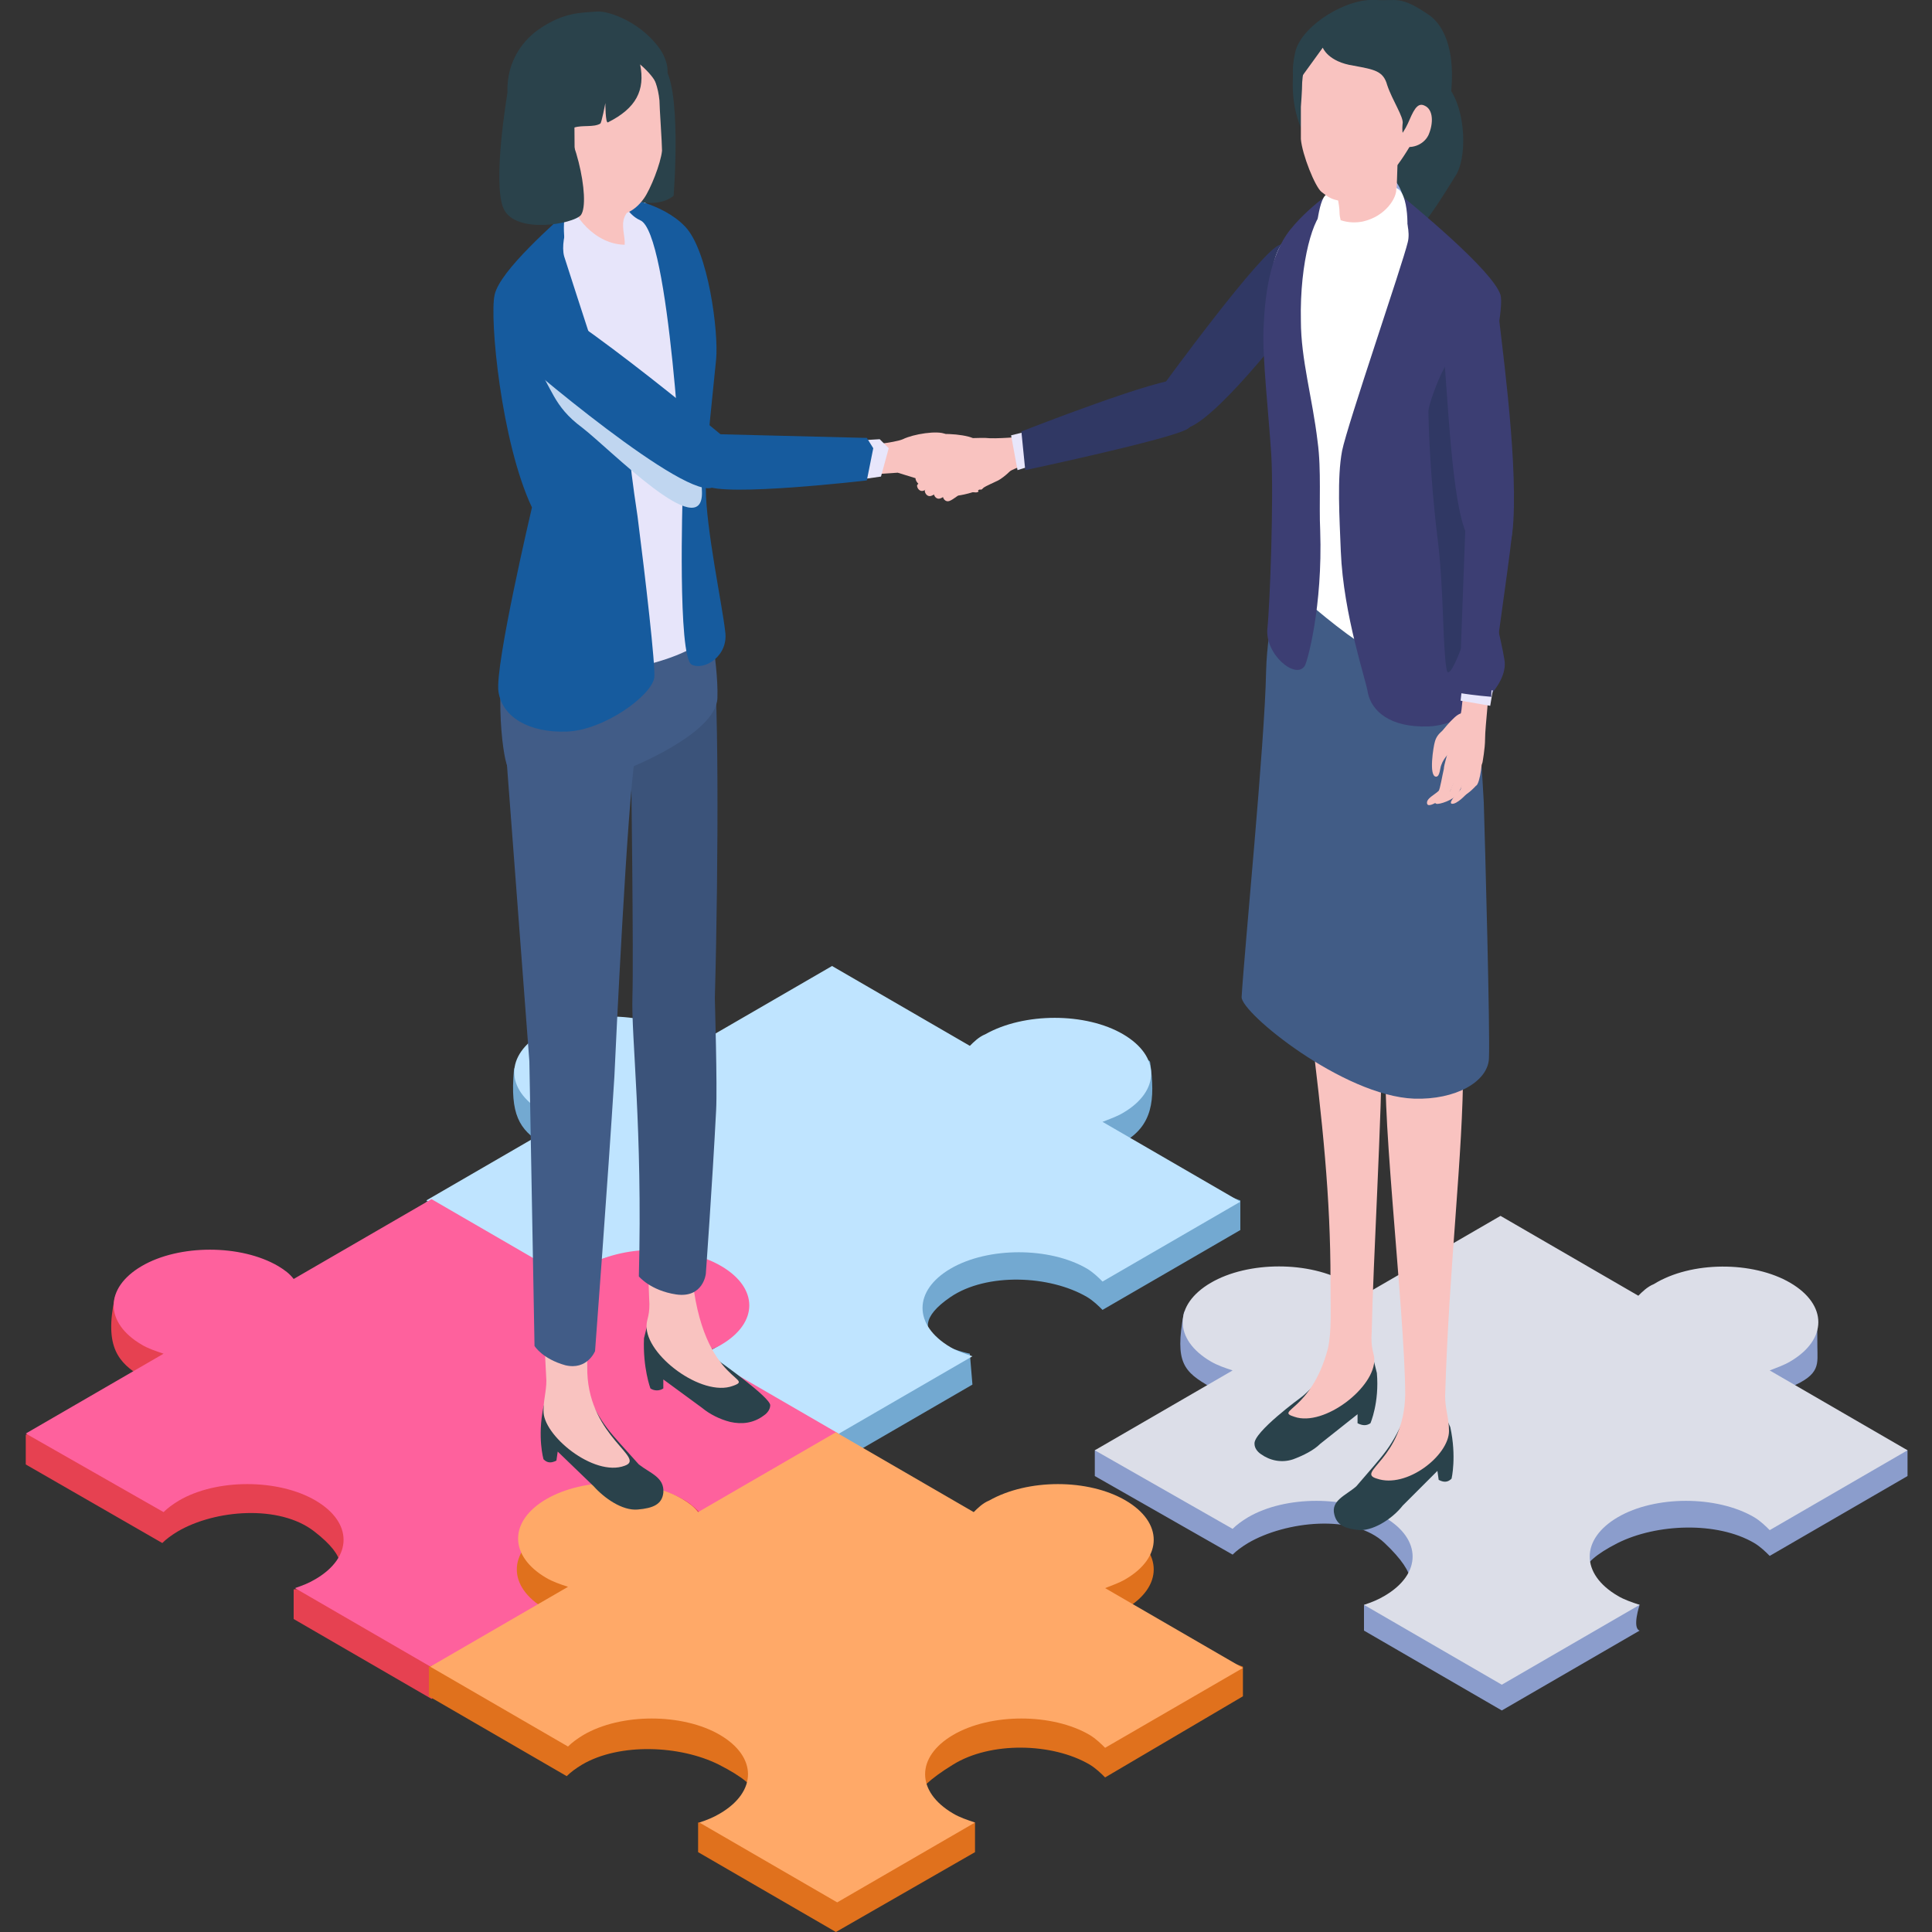 <?xml version="1.0" encoding="UTF-8"?>
<!-- Generator: Adobe Illustrator 28.2.0, SVG Export Plug-In . SVG Version: 6.00 Build 0)  -->
<svg xmlns="http://www.w3.org/2000/svg" xmlns:xlink="http://www.w3.org/1999/xlink" version="1.1" id="レイヤー_1" x="0px" y="0px" viewBox="0 0 150 150" style="enable-background:new 0 0 150 150;" xml:space="preserve">
<rect x="0" y="0" width="150" height="150" fill="#333333" stroke="none"/>
<style type="text/css">
	.st0{fill:none;}
	.st1{fill:#73A9D1;}
	.st2{fill:#BFE4FF;}
	.st3{fill:#E64151;}
	.st4{fill:#FE619D;}
	.st5{fill:#E0711D;}
	.st6{fill:#FFA968;}
	.st7{fill:#8B9DCC;}
	.st8{fill:#DCDEE8;}
	.st9{fill:#2A424B;}
	.st10{fill:#F9C3C0;}
	.st11{fill:#3B537A;}
	.st12{fill:#415C87;}
	.st13{fill:#E7E5FA;}
	.st14{fill:#165B9E;}
	.st15{fill:#C0D6F0;}
	.st16{fill:#E8E6FB;}
	.st17{fill:#303864;}
	.st18{fill:#415C86;}
	.st19{fill:#FFFFFF;}
	.st20{fill:#3C3E73;}
	.st21{fill:#99ACE0;}
</style>
<g>
	<rect class="st0" width="150" height="150"></rect>
	<g>
		<g>
			<g>
				<path class="st1" d="M87.2,82.6c0.7,0.4,2-0.7,2.1-0.1c0.4,2.9,0.2,4.9-2.1,6.2c-0.5,0.3-1.1,0.5-1.6,0.7l10.7,3.8v2.3      l-10.7,6.2c-0.3-0.3-0.7-0.7-1.2-1c-2.9-1.7-7.8-1.9-10.6,0c-4.7,3.2,1.5,4.4,1.5,4.4l0.2,2.4l-10.7,6.2L54,107.7v-2.3      c0,0,8.4,0.3,1.6-4.5c-2.8-1.9-7.7-1.7-10.6,0c-0.5,0.3-0.9,0.6-1.2,0.9l-10.7-6.2v-2.3l10.7-3.8c-0.6-0.2-1.2-0.4-1.7-0.7      c-1.8-1.1-2.5-2.3-2.2-5.7c0.1-0.9,1.1,0.2,2.2-0.4c2.9-1.7,7.7-1.7,10.6,0c0.5,0.3,0.9,0.6,1.2,1l10.7-6.2l10.7,6.2      c0.3-0.3,0.7-0.7,1.2-0.9C79.5,81,84.3,81,87.2,82.6z"></path>
				<path class="st2" d="M87.2,80.3c2.9,1.7,2.9,4.4,0,6.1c-0.5,0.3-1.1,0.5-1.6,0.7l10.7,6.2l-10.7,6.2c-0.3-0.3-0.7-0.7-1.2-1      c-2.9-1.7-7.7-1.7-10.6,0c-2.9,1.7-2.9,4.4,0,6.1c0.5,0.3,1.1,0.5,1.7,0.7l-10.7,6.2L54,105.3c0.6-0.2,1.1-0.4,1.6-0.7      c2.9-1.7,2.9-4.4,0-6.1c-2.9-1.7-7.7-1.7-10.6,0c-0.5,0.3-0.9,0.6-1.2,0.9l-10.7-6.2l10.7-6.2c-0.6-0.2-1.2-0.4-1.7-0.7      c-2.9-1.7-2.9-4.4,0-6.1c2.9-1.7,7.7-1.7,10.6,0c0.5,0.3,0.9,0.6,1.2,1l10.7-6.2l10.7,6.2c0.3-0.3,0.7-0.7,1.2-0.9      C79.5,78.6,84.3,78.6,87.2,80.3z"></path>
			</g>
			<g>
				<path class="st3" d="M54.3,107.5l10.7,6.2l-10.7,6.2c-0.3-0.3-0.7-0.7-1.2-1c-2.9-1.7-7.7-1.7-10.6,0c-2.9,1.7-2.9,4.4,0,6.1      c0.5,0.3,1.1,0.5,1.7,0.7l-10.7,6.2l-10.7-6.2v-2.3c0,0,6.9-0.4,1.6-4.5c-2.7-2.1-7.7-1.7-10.6,0c-0.5,0.3-0.9,0.6-1.2,0.9      L2,113.7v-2.3l10.7-3.8c-0.6-0.2-1.2-0.4-1.7-0.7c-1.8-1.1-2.9-2.3-2.1-6.1c0.2-0.8,1,0.7,2.1,0c2.9-1.7,7.7-1.7,10.6,0      c0.5,0.3,0.9,0.6,1.2,1l10.7-6.2l10.7,6.2c0.3-0.3,0.7-0.7,1.2-0.9C48.3,99,54.3,107.5,54.3,107.5z"></path>
				<path class="st4" d="M56,98.3c2.9,1.7,2.9,4.4,0,6.1c-0.5,0.3-1.1,0.5-1.6,0.7l10.7,6.2l-10.7,6.2c-0.3-0.3-0.7-0.7-1.2-1      c-2.9-1.7-7.7-1.7-10.6,0c-2.9,1.7-2.9,4.4,0,6.1c0.5,0.3,1.1,0.5,1.7,0.7l-10.7,6.2l-10.7-6.2c0.6-0.2,1.1-0.4,1.6-0.7      c2.9-1.7,2.9-4.4,0-6.1c-2.9-1.7-7.7-1.7-10.6,0c-0.5,0.3-0.9,0.6-1.2,0.9L2,111.3l10.7-6.2c-0.6-0.2-1.2-0.4-1.7-0.7      c-2.9-1.7-2.9-4.4,0-6.1c2.9-1.7,7.7-1.7,10.6,0c0.5,0.3,0.9,0.6,1.2,1l10.7-6.2l10.7,6.2c0.3-0.3,0.7-0.7,1.2-0.9      C48.3,96.6,53.1,96.6,56,98.3z"></path>
			</g>
			<g>
				<path class="st5" d="M87.4,118.8c2.9,1.7,2.9,4.4,0,6.1c-0.5,0.3-1.1,0.5-1.6,0.7l10.7,3.8v2.3L85.8,138c-0.3-0.3-0.7-0.7-1.2-1      c-2.9-1.7-7.7-1.8-10.6,0c-7.5,4.6,1.7,4.5,1.7,4.5v2.3L64.9,150l-10.7-6.2v-2.3c0,0,9.1-0.7,1.6-4.5c-3-1.5-7.7-1.7-10.6,0      c-0.5,0.3-0.9,0.6-1.2,0.9l-10.7-6.2v-2.3l10.7-3.8c-0.6-0.2-1.2-0.4-1.7-0.7c-2.9-1.7-2.9-4.4,0-6.1c2.9-1.7,7.7-1.7,10.6,0      c0.5,0.3,0.9,0.6,1.2,1l10.7-6.2l10.7,6.2c0.3-0.3,0.7-0.7,1.2-0.9C79.8,117.1,84.5,117.1,87.4,118.8z"></path>
				<path class="st6" d="M87.4,116.5c2.9,1.7,2.9,4.4,0,6.1c-0.5,0.3-1.1,0.5-1.6,0.7l10.7,6.2l-10.7,6.2c-0.3-0.3-0.7-0.7-1.2-1      c-2.9-1.7-7.7-1.7-10.6,0c-2.9,1.7-2.9,4.4,0,6.1c0.5,0.3,1.1,0.5,1.7,0.7l-10.7,6.2l-10.7-6.2c0.6-0.2,1.1-0.4,1.6-0.7      c2.9-1.7,2.9-4.4,0-6.1c-2.9-1.7-7.7-1.7-10.6,0c-0.5,0.3-0.9,0.6-1.2,0.9l-10.7-6.2l10.7-6.2c-0.6-0.2-1.2-0.4-1.7-0.7      c-2.9-1.7-2.9-4.4,0-6.1c2.9-1.7,7.7-1.7,10.6,0c0.5,0.3,0.9,0.6,1.2,1l10.7-6.2l10.7,6.2c0.3-0.3,0.7-0.7,1.2-0.9      C79.8,114.8,84.5,114.8,87.4,116.5z"></path>
			</g>
			<g>
				<path class="st7" d="M139,101.6c0.6,0.3,1.4-0.6,1.7-0.2c0.4,0.4,0.4,1.7,0.4,3.1c0,1.4,0.3,2.2-2.1,3.2      c-0.5,0.3-1.1,0.5-1.6,0.7l10.7,4.2v2l-10.7,6.2c-0.3-0.3-0.7-0.7-1.2-1c-2.9-1.7-7.6-1.5-10.6,0c-6.9,3.5,1.7,4.8,1.7,4.8      s-0.6,1.8,0,2l-10.7,6.2l-10.7-6.2v-2c0,0,7,0.3,1.6-4.8c-2.4-2.3-7.7-1.7-10.6,0c-0.5,0.3-0.9,0.6-1.2,0.9L85,114.6v-2      l10.7-4.2c-0.6-0.2-1.2-0.4-1.7-0.7c-2.1-1.2-2.8-1.9-2.1-5.7c0.1-0.7,1.3,0.1,2.1-0.4c2.9-1.7,7.7-1.7,10.6,0      c0.5,0.3,0.9,0.6,1.2,1l10.7-6.2l10.7,6.2c0.3-0.3,0.7-0.7,1.2-0.9C131.3,99.9,136.1,99.9,139,101.6z"></path>
				<path class="st8" d="M139,99.6c2.9,1.7,2.9,4.4,0,6.1c-0.5,0.3-1.1,0.5-1.6,0.7l10.7,6.2l-10.7,6.2c-0.3-0.3-0.7-0.7-1.2-1      c-2.9-1.7-7.7-1.7-10.6,0c-2.9,1.7-2.9,4.4,0,6.1c0.5,0.3,1.1,0.5,1.7,0.7l-10.7,6.2l-10.7-6.2c0.6-0.2,1.1-0.4,1.6-0.7      c2.9-1.7,2.9-4.4,0-6.1c-2.9-1.7-7.7-1.7-10.6,0c-0.5,0.3-0.9,0.6-1.2,0.9L85,112.6l10.7-6.2c-0.6-0.2-1.2-0.4-1.7-0.7      c-2.9-1.7-2.9-4.4,0-6.1c2.9-1.7,7.7-1.7,10.6,0c0.5,0.3,0.9,0.6,1.2,1l10.7-6.2l10.7,6.2c0.3-0.3,0.7-0.7,1.2-0.9      C131.3,97.9,136.1,97.9,139,99.6z"></path>
			</g>
		</g>
		<g>
			<g>
				<g>
					<g>
						<g>
							<g>
								<path class="st9" d="M56,105.8c0,0-1.3-0.9-3-3.7c-0.9,0-2-0.6-2.7,0.6l-0.3,1.2c-0.1,2.3,0.5,3.9,0.5,3.9          c0.3,0.2,0.7,0.2,1,0l0-0.7l3,2.2c0.6,0.5,1.4,0.9,2.2,1.1c0.9,0.2,1.8,0.1,2.6-0.5c0.3-0.2,0.5-0.5,0.5-0.8          C59.8,108.5,56,105.8,56,105.8z"></path>
								<path class="st10" d="M56.9,107.6c-2.4,0.9-6.8-2.4-6.7-4.7c0-0.5,0.3-0.8,0.2-2.1c-0.2-5.4-0.5-13.6-0.5-13.6h3.8          c0,0-0.2,2.9-0.1,9.5C53.8,107.5,58.9,106.9,56.9,107.6z"></path>
							</g>
							<g>
								<path class="st11" d="M49,59.5c0,0,5.9-10,6.3-8.8c0.5,1.2,0.5,16.1,0.2,26.8c0,0.2,0.2,6.8,0.1,8.7          c-0.3,5.8-0.8,12.7-0.8,12.7s-0.2,1.9-2.3,1.6c-2-0.3-2.9-1.4-2.9-1.4c0.3-11.5-0.6-18.6-0.5-21.7          C49.2,74.3,49,59.5,49,59.5z"></path>
							</g>
						</g>
						<g>
							<g>
								<path class="st9" d="M49.6,113.7c-2.4-2.7-2.8-2.9-4.2-5.9c-1-0.2-2-0.9-2.8,0.2l-0.4,1.2c-0.5,2.4,0,4.1,0,4.1          c0.3,0.3,0.6,0.3,1,0.1l0.1-0.7l2.8,2.7c0.8,0.9,2.2,1.9,3.4,1.8c1.2-0.1,1.9-0.4,2-1.3C51.6,114.7,50.5,114.4,49.6,113.7z"></path>
								<path class="st10" d="M48.5,113.8c-2.4,0.9-6.4-2.4-6.3-4.3c0-1,0.3-1.7,0.2-2.7c-0.5-10.4-1.1-18.6-1.1-18.6l4.6-0.6          c0,0-0.4,12.5-0.3,19C45.8,111.6,50.2,113.2,48.5,113.8z"></path>
							</g>
							<path class="st12" d="M39.3,58.6l1.8,23.8l0.4,22.1c0,0,0.6,1,2.4,1.5c1.7,0.4,2.3-1.1,2.3-1.1s1-13.3,1.5-21.3         c0.1-2.3,1-21.1,1.6-24.8C46.1,57,39.8,55.6,39.3,58.6z"></path>
						</g>
					</g>
					<path class="st12" d="M39.8,48.4c1.5-4,10.2-3.7,10.2-3.7l4.7,1.5c0,0,1.1,5.1,1,8c-0.1,2.8-7,5.5-7,5.5s-8.8,0.9-9.3-0.2       C39,58.7,38.2,52.4,39.8,48.4z"></path>
					<path class="st12" d="M40.4,54.4c0,0,5.6-4.6,9.9-5.4c2.7-0.5,4.9,2.1,4.9,3.2C55.2,55,51,55,51,55s-3.2,2.9-5.8,3.7       c-3,0.8-5.5-0.6-5.8-1.1C38.9,56.5,40.4,54.4,40.4,54.4z"></path>
				</g>
				<path class="st13" d="M40,21.3c1.1-1.3,3.2-4.4,6-6.2c3-1.9,5.3,2,6.1,3.2c0.9,1.1,1.9,3.4,2,4.9c0.3,2.1,0.3,2.4,0.4,5.9      c0,1-1,9-0.9,9.8c0.6,5.3,1.6,7.6,1.7,9.6c0.1,2.1-6.6,3.8-8.9,3.6c-2.3-0.2-5.8-0.6-6.7-1.7c-0.9-1.1,2.4-9.3,2.5-11.3      C42.6,37.1,39.3,22.1,40,21.3z"></path>
				<g>
					<path class="st14" d="M48.2,15.3c0,0,3.2,0.4,5,2.3c1.8,1.9,2.6,8.2,2.4,10.3c-0.2,2.2-0.8,7-0.8,10c0,3.1,1.3,9.2,1.5,11.1       c0.3,1.9-1.6,3.1-2.6,2.6c-1.1-0.6-0.7-13.2-0.7-13.2s-1-20.4-3.3-21.3C48.6,16.6,48.2,15.3,48.2,15.3z"></path>
					<path class="st14" d="M38.4,22.9c0.4-1.9,4.7-5.6,6.3-7.1c0,0-1.3,2.6-0.9,4.1c0.5,1.6,5.1,15.7,5.1,15.7s0.2,1.9,0.6,4.5       c0.6,4.7,1.4,11.6,1.3,12.5c-0.2,1.4-3.9,4.1-6.8,4.2c-2.9,0.1-5-1.1-5.3-3.1c-0.3-2,2.6-14.3,2.6-14.3       C38.9,34.3,38,24.7,38.4,22.9z"></path>
				</g>
				<g>
					<path class="st13" d="M48,15.4c0.7,0.1,2.2,5.7,2.2,5.7c-0.6-0.2-2.2-1.9-2.2-1.9c0-0.2-3.5-1.9-3.4-2.9       C44.6,15.6,47.3,15.3,48,15.4z"></path>
					<path class="st9" d="M47.6,5.3c0,0,1.8-2,3.8-0.3c1.6,1.4,0.9,10.2,0.9,10.2c-1.5,1.2-4.2,0.2-5.2-0.6       C46.6,14.2,47.6,5.3,47.6,5.3z"></path>
					<path class="st10" d="M49.7,14c-0.2,0.7-0.6,1.8-0.9,2.3c-0.3,0.5-0.5,0.7-0.4,1.6c0.1,0.8,0.3,1.5-0.4,1.8       c-3.2,1.7-4.7-3.2-3.7-3.9c-0.6-1.6-0.4-0.9,0.2-3.3C45.1,9.9,49.8,13.7,49.7,14z"></path>
					<path class="st13" d="M44.4,15.6c-0.1,0.8,1.7,3.5,4.3,3.4l0.3,0.6c0,0-3.7,2.7-3.7,2.7s-1.1-1.5-1.3-2.7       C43.7,18.4,43.6,16.2,44.4,15.6z"></path>
					<path class="st10" d="M45.1,15.8c0.8,0.5,3.2,2,4.9-0.4c0.5-0.7,1.3-2.7,1.4-3.7c0-0.6-0.2-3.4-0.2-3.9       c-0.4-4.1-4.2-5.2-7.5-3.4c-4.2,2.2-2.9,5.1-1.3,8.1C42.7,13,42.9,14.5,45.1,15.8z"></path>
					<path class="st9" d="M41.8,2.3c2-1.4,3.4-1.3,4.5-1.4c1-0.1,3.6,0.9,5,3C52.6,6,51.1,7,51.1,7s0.1-0.7-1.4-2       c0.4,2-0.3,3.4-2.5,4.5C47,9.6,47,8,47,8s-0.3,1.6-0.4,1.6c-0.5,0.3-1.4,0.1-2,0.3c0,0,0,3.4,0.1,4.3c0,0-5.2-4.3-5.3-7       C39.3,4.6,40.8,3,41.8,2.3z"></path>
					<path class="st9" d="M39.4,7.2c0,0,1.8,0.1,3.4,1.2c1.8,1.2,3.1,7.2,2.3,8.3c-0.6,0.7-5.1,1.5-6-0.5       C38.2,14.2,39.4,7.2,39.4,7.2z"></path>
				</g>
				<g>
					<path class="st15" d="M45.2,33.2c2.2,1.7,9.4,9.1,9.3,5C54.4,31.3,43,26.6,41.2,25.1c-0.7-0.6-1.1,1.2,0.3,3.1       C42.9,30.1,42.9,31.5,45.2,33.2z"></path>
				</g>
			</g>
			<g>
				<g>
					<g>
						<g>
							<g>
								<path class="st10" d="M72.2,34c0.3-0.5,2.6-0.3,3.3,0c0.7,0.3,0.4,1.4,0.3,2.1c-0.1,0.7-2.7-0.4-2.9-0.6          C72.5,35.4,71.9,34.5,72.2,34z"></path>
								<path class="st10" d="M71.1,37c0.2-0.9,0.8-1.7,1.2-2.3c0.4-0.5,1.5-0.5,2.2-0.6c0.8-0.1,1.4-0.1,2-0.1          c0.8,0.1,2.9-0.1,2.9-0.1l1,1l0,0.9c0,0-1.8,0.6-2,0.8c-0.3,0.3-0.7,0.6-0.9,0.7c-0.4,0.2-0.9,0.4-1.2,0.6          c-1,0.5-2.1,0.6-2.1,0.6C72.4,38.3,70.9,37.7,71.1,37z"></path>
							</g>
						</g>
						<g>
							<path class="st10" d="M76.9,37.1c-0.4-0.4-1.7-0.8-1.9-0.9c-0.4,0-1,0.1-0.6,0.5c0.3,0.1,1.9,0.9,2.1,0.9         C76.6,37.7,77.3,37.5,76.9,37.1z"></path>
							<path class="st10" d="M76.4,37.5c-0.2-0.2-0.8-0.3-1-0.4c-0.2-0.1-0.9-0.5-1.1-0.6c-0.4,0-0.4,0.5,0,0.8         c0.3,0.1,1.5,0.6,1.8,0.7C76.2,38.1,76.5,37.8,76.4,37.5z"></path>
							<path class="st10" d="M75.8,37.9c-0.2-0.1-0.7-0.3-0.9-0.4c-0.2,0-1.4-0.5-1.6-0.6c-0.3,0.1-0.6,0.4-0.2,0.6         c0.2,0.1,2.6,0.9,2.8,0.7C76,38.2,76,38.1,75.8,37.9z"></path>
							<path class="st10" d="M75.4,35.7c-0.6-0.3-1.2-0.3-1.4-0.5c-0.4-0.3-1-0.3-1.1-0.5c-0.1-0.2,0.6-1,0.5-1         c-0.6-0.3-2.5,0-3.3,0.4c-0.7,0.3-3.1,0.5-3.1,0.5l-0.3,2.3l3-0.2l4.2,1.3L75.4,35.7z"></path>
							<path class="st10" d="M77.6,36.9c0.1-0.3-0.4-0.4-0.6-0.6c-0.1,0-1.2-0.5-2.3-0.9c0,0-0.3,0.7-0.1,0.8c0.2,0.1,2.4,1,2.5,1         C77.3,37.2,77.5,37.1,77.6,36.9z"></path>
						</g>
						<path class="st10" d="M74.5,35.1c-0.5,0.2-1,1.2-1.4,1.4c-0.4,0.2-0.2,0.8,0.4,0.6c0.4-0.1,0.8-0.5,1.1-0.8        c0.1-0.1,1.6-0.4,1.6-0.5C77.1,34.1,75,34.9,74.5,35.1z"></path>
						<path class="st10" d="M72.4,37c-0.2,0-1.2,0.5-1.2,0.7c0,0.2,0.2,0.5,0.5,0.4c0.3-0.1,1-0.6,1-0.6C73,37.3,72.7,37,72.4,37z"></path>
						<path class="st10" d="M72.9,37.4c-0.1,0-1.1,0.5-1.1,0.7c0,0.2,0.2,0.5,0.5,0.4c0.3-0.1,0.9-0.6,0.9-0.6        C73.4,37.7,73.2,37.4,72.9,37.4z"></path>
						<path class="st10" d="M73.6,37.6c-0.1,0-1.1,0.5-1.1,0.7c0,0.2,0.2,0.5,0.5,0.4s0.9-0.6,0.9-0.6        C74.1,37.9,73.8,37.6,73.6,37.6z"></path>
						<path class="st10" d="M74.3,37.8c-0.1,0-1.1,0.5-1.1,0.7c0,0.2,0.2,0.5,0.5,0.4c0.3-0.1,0.9-0.6,0.9-0.6        C74.7,38.1,74.5,37.8,74.3,37.8z"></path>
					</g>
					<g>
						<polygon class="st16" points="66.6,34.2 68.3,34.1 69,34.8 68.4,37 66.3,37.3       "></polygon>
						<path class="st14" d="M67.3,34l-12-0.3c0,0-1.9,3.1-0.5,4c1.4,0.9,12.5-0.4,12.5-0.4l0.5-2.5L67.3,34z"></path>
						<path class="st14" d="M56.4,34.1c0,0-14.2-11.9-16.4-11.6c-2.2,0.3-1.9,3.3-0.7,4.4c1.2,1.2,14.2,12.2,16.1,10.9        C57.3,36.5,56.4,34.1,56.4,34.1z"></path>
					</g>
					<polygon class="st16" points="79.7,33.5 78.5,33.8 79,36.5 80.6,36      "></polygon>
					<path class="st17" d="M91.7,29.5c-1.2-0.4-12.4,4-12.4,4l0.3,3c0,0,11.3-2.4,12.6-3.2C93.2,32.7,92.9,29.9,91.7,29.5z"></path>
					<path class="st17" d="M99.4,19c-1.3,0.2-9.3,11.2-9.3,11.2s0,4.1,2.4,2.9c2.5-1.2,8-8.3,8.8-9.5C101.9,22.7,100.7,18.9,99.4,19       z"></path>
				</g>
				<g>
					<g>
						<g>
							<g>
								<path class="st9" d="M105.3,115.4c2.3-2.7,2.7-2.9,4-5.9c0.9-0.2,1.9-0.9,2.8,0.2l0.5,1.1c0.5,2.3,0.1,4,0.1,4          c-0.3,0.3-0.6,0.3-1,0.1l-0.1-0.7l-2.7,2.7c-0.7,0.9-2.1,1.9-3.3,1.9c-1.2-0.1-1.8-0.4-2-1.2          C103.3,116.5,104.5,116.1,105.3,115.4z"></path>
								<path class="st10" d="M106.9,114.8c2.3,0.8,5.6-1.8,5.6-3.7c0-1-0.3-1.7-0.3-2.7c0.3-10.2,1.4-18.7,1.4-25.7          c0-2-4.9-1.9-5.8-0.6c-0.9,1.3,1.3,19.8,1.3,26.2C109,113.3,105.2,114.3,106.9,114.8z"></path>
							</g>
							<g>
								<path class="st9" d="M101,108.5c0,0,1.3-0.9,2.9-3.6c0.9,0,2-0.6,2.7,0.5l0.3,1.2c0.2,2.3-0.5,3.9-0.5,3.9          c-0.3,0.2-0.6,0.2-1,0l0-0.7l-2.9,2.3c-0.5,0.5-1.3,0.9-2.1,1.2c-0.9,0.3-1.8,0.1-2.5-0.4c-0.3-0.2-0.5-0.5-0.5-0.8          C97.3,111.2,101,108.5,101,108.5z"></path>
								<path class="st10" d="M100.5,110c2.3,0.8,6.3-2.3,6.2-4.5c0-0.4-0.3-0.8-0.2-2.1c0.1-5.3,0.8-16.9,0.8-22.9          c0-2-4.7-3.4-5.6-1.3c1,8,1.6,13.8,1.6,20.2c0,2.4,0.1,3.9-0.2,5.3C101.8,109.6,98.9,109.5,100.5,110z"></path>
							</g>
							<path class="st18" d="M96.4,77.4c0.2-3.5,1.8-19.7,1.9-25.3c0.1-3.8,1.2-7.5,1.3-7.5c3.5,3.4,13.1,2.9,13.1,3.3         c0,0.5,1.5,6.5,1.8,7.4c0.4,1.3,0.6,5.2,0.7,7c0.1,3.2,0.5,18,0.4,19.9c-0.1,1.8-2.6,3.2-5.8,3.1         C104.3,85.1,96.3,78.6,96.4,77.4z"></path>
						</g>
						<g>
							<path class="st9" d="M109.5,6.8c-1,0.7-2.6,3.7-2.2,5.9c0.2,1.3,0.9,6.2,1.6,6c1.2-0.2,3.2-3.6,4.2-5.2         c0.9-1.7,0.6-5.6-0.9-7C110.7,5.2,110.5,6.1,109.5,6.8z"></path>
							<path class="st19" d="M114,23.5c-0.6-2.1-2.9-6-4.8-7.6l-4.6-1.2c0,0-3.7,2-5.2,4.4c-1.5,2.5-0.6,9.4-0.2,11.9         c0.4,2.5,0.6,14.2,0.6,14.2s7.1,6.8,10.3,6.7c3.3-0.1,3.1-9.1,3-15.1C112.9,31.2,114.3,24.6,114,23.5z"></path>
							<g>
								<path class="st20" d="M104.3,14.3c0,0-2.4,1.4-4.1,3.5c-1.7,2.1-2,5.4-2.1,7.7c-0.1,2.3,0.4,6.6,0.6,9.8          c0.2,3.3-0.1,11.6-0.3,13.5c-0.2,2,2.2,4,2.9,2.9c0.2-0.3,1.4-4.6,1.2-10.5c-0.1-2.1,0.1-4.7-0.2-6.9          c-0.4-3.4-1.3-6.4-1.3-9.4c-0.1-4.6,1-8.2,1.9-8.6C104.1,15.8,104.3,14.3,104.3,14.3z"></path>
								<path class="st20" d="M116.5,22.9c-0.6-1.9-6.7-6.9-8.4-8.3c0,0,1.6,2.6,1.2,4.2c-0.4,1.7-4.7,14.2-5.1,16.2          c-0.4,2.1-0.2,5.2-0.1,7.8c0.2,5,2,10.1,2.1,11c0.3,1.4,1.7,2.7,4.7,2.6c3-0.1,6.3-3.1,5.9-5.2c-0.5-3.1-3.4-13.5-3.4-13.5          S117,24.8,116.5,22.9z"></path>
							</g>
							<g>
								<path class="st19" d="M103,15.1c-0.7,0.3-0.9,3.8-0.9,3.8l3.3,1c0,0,2.2-3.5,1.9-4.5C107.1,14.7,103.8,14.8,103,15.1z"></path>
								<path class="st21" d="M107.8,13.6c-1.7-1-2.7,0.3-2.7,0.3c0.2,0,4,3.9,4,3.9S109.5,14.6,107.8,13.6z"></path>
								<g>
									<path class="st9" d="M100.5,4.9c0.2-1.5,8.6-2.1,8.6-2.1s0.5,8.1-0.1,8.6c-1.1,1.1-4.6,1.7-6.5,0.4           C101.5,11.4,99.9,8.8,100.5,4.9z"></path>
									<path class="st10" d="M103.6,14c0.1,0.8,0.4,1.8,0.4,2.5c0,0.4,0.2,1,0.2,1c1.7,0.1,3,0,4.2-1.7l0.1-3           C108.5,12.7,103.6,13.6,103.6,14z"></path>
									<path class="st10" d="M104.1,15.6c-0.7-0.1-1-0.3-1.5-0.7c-0.5-0.4-1.5-2.9-1.6-4.1c0-0.7,0-2.5,0-2.5s0.1-1.3,0.1-1.9           c0.3-4.7,4.7-6,8.5-4c4.8,2.5,1.7,5.4-0.1,8.9c-0.3,0.5-1.1,1.8-1.7,2.3C107.4,14.2,104.7,15.6,104.1,15.6z"></path>
									<path class="st9" d="M111,1.2c-2.3-1.6-2.6-1.1-4.1-1.2c-2.3-0.2-5.7,1.9-6.3,3.9c-0.5,2,0,2.7,0,2.7l2.1-2.9           c0,0,0.4,1.1,2.4,1.4c1.6,0.3,2.3,0.4,2.6,1.5c0.4,1.2,1.3,2.5,1.2,3c0,0-0.3,2.1,1.3,1.5c1.2-0.4,2.5-3.1,2.5-4.4           C112.9,3.8,112.1,2,111,1.2z"></path>
									<path class="st10" d="M109.3,9.6c-0.4,0.9-1.1,1.4-0.5,1.7c0.7,0.3,1.7,0,2.1-0.8c0.4-0.9,0.4-2-0.3-2.3           C110,7.9,109.7,8.7,109.3,9.6z"></path>
								</g>
								<path class="st19" d="M108.4,14.6c0.1,0.7-0.8,2.2-2.6,2.6c-0.5,0.1-1.1,0.1-1.7-0.1l-0.2,0.6c0,0,3.8,4.2,3.8,4.2          s1.1-2.1,1.4-3C109.4,18.1,109.4,14.9,108.4,14.6z"></path>
							</g>
						</g>
						<path class="st17" d="M113,27.8c-0.5-0.7-2,3.2-2.1,4.1c0,0.5,0.1,4.9,0.7,9.8c0.5,3.9,0.4,8.4,0.7,10.2        c0.2,1.8,2.5-5.1,2.7-7C115.7,39.5,113.5,28.5,113,27.8z"></path>
						<g>
							<g>
								<g>
									<path class="st10" d="M112.1,59.7c-0.1,0.4-0.3,1.6-0.4,1.7c-0.3,0.3-1,0.6-0.9,1c0.1,0.4,1.2-0.4,1.5-0.6           c0.3-0.2,0.5-0.9,0.8-1.5c0.1-0.2,0.3-1,0.4-1.2c0.1-0.4-0.7-1-1.1-0.7C112.4,58.5,112.1,59.4,112.1,59.7z"></path>
									<path class="st10" d="M111.7,57.1c0,0,1.2-1.6,1.7-1.7c0.1,0,0.2-2.1,0.3-2.1c0.3,0,1.6-0.3,1.8-0.1           c0.2,0.3-0.2,3.1-0.2,4.2c0,0.7-0.2,1.8-0.2,1.8s-0.2,0.6-0.6,0.6c-0.3,0-0.6,0-0.8-0.1c-0.8-0.2-1.5-1.1-1.7-1.9           C111.9,57.2,111.7,57.1,111.7,57.1z"></path>
									<path class="st10" d="M114.1,59.5c-0.2,0.7-0.6,1.6-0.9,2.1c-0.3,0.5-1.5,0.9-1.7,0.8c-0.2-0.1-0.1-0.3,0.1-0.4           c0.3-0.2,1-0.6,1-0.6s0.1-0.3,0.2-0.5c0.2-0.6,0.3-2.1,0.9-2.2C114.2,58.8,114.3,59.2,114.1,59.5z"></path>
									<path class="st10" d="M114.5,59c0.2,0.5-0.4,2.6-0.6,2.6c0,0-0.8,0.9-1.2,0.8c-0.3-0.1,0.7-1.1,0.7-1.1s0.2-0.7,0.2-1           c0-0.4,0-0.7,0.1-1C113.9,58.9,114.3,58.8,114.5,59z"></path>
									<path class="st10" d="M115,58.3c0.2,0.5-0.1,2.6-0.4,2.7c0,0-0.8,0.9-1.2,0.8c-0.3-0.1,0.7-1.1,0.7-1.1s0.2-0.7,0.2-1           c0-0.4,0-0.7,0.1-1C114.6,58.2,114.8,58.1,115,58.3z"></path>
									<path class="st10" d="M113.2,56.3c-0.8,0.1-1.6,0.5-1.8,1.3c-0.1,0.3-0.5,2.7,0.1,2.7c0.3,0,0.3-0.7,0.4-0.9           c0.2-0.6,0.7-1,1.1-1.5C113.6,57.4,113.5,57,113.2,56.3z"></path>
								</g>
							</g>
							<path class="st16" d="M113.5,53.5l-0.1,0.9c1.2,0.2,2.3,0.4,2.3,0.4l0.2-1.2L113.5,53.5z"></path>
							<path class="st20" d="M113.8,40.2c-0.1,2.4-0.5,13.6-0.5,13.6c1.2,0.2,2.5,0.3,2.5,0.3c-0.2,0,1.3-9.8,1.6-12.7         C117.8,38.3,114,37.8,113.8,40.2z"></path>
						</g>
						<path class="st20" d="M111.9,25.7c0.4,2.3,0.6,11,1.6,14.7c1,3.7,3.7,5.4,4,0c0.3-5.4-1-14.3-1.3-17.3        C115.8,20.3,111.5,23.4,111.9,25.7z"></path>
					</g>
				</g>
			</g>
		</g>
	</g>
</g>
<g>
</g>
<g>
</g>
<g>
</g>
<g>
</g>
<g>
</g>
<g>
</g>
<g>
</g>
<g>
</g>
<g>
</g>
<g>
</g>
<g>
</g>
<g>
</g>
<g>
</g>
<g>
</g>
<g>
</g>
</svg>
